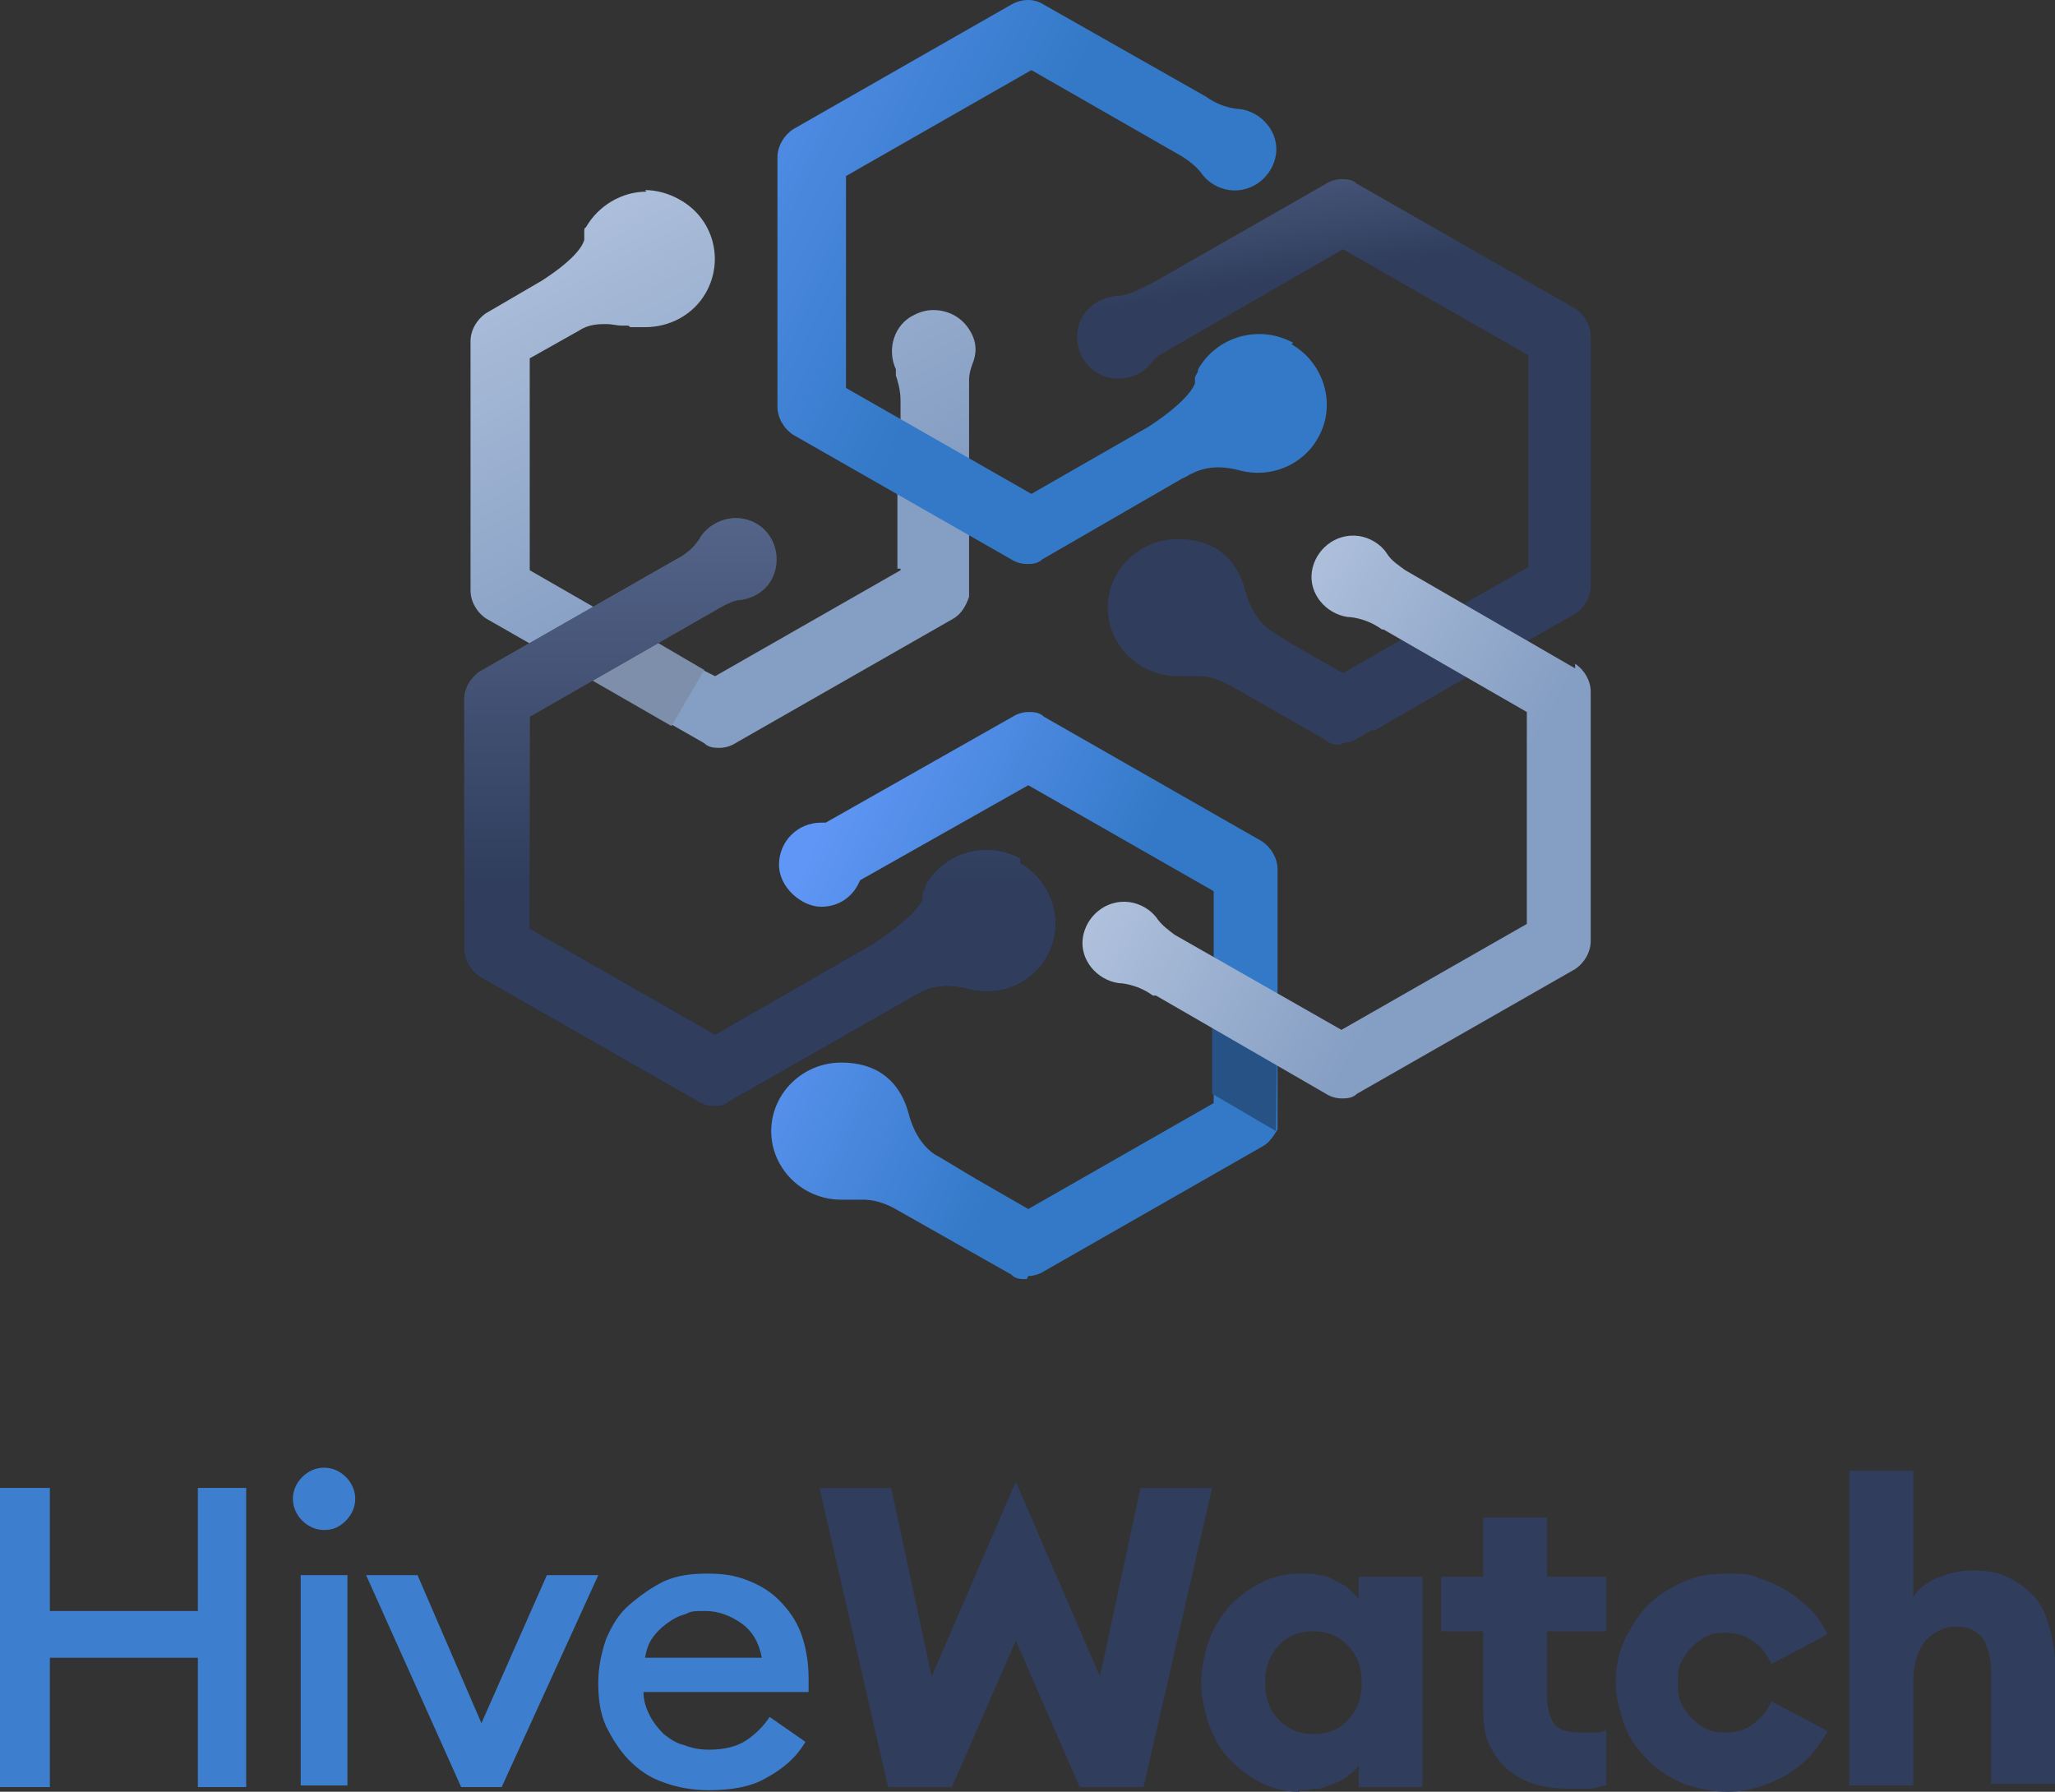 <?xml version="1.0" encoding="UTF-8"?>
<svg id="Layer_1" xmlns="http://www.w3.org/2000/svg" xmlns:xlink="http://www.w3.org/1999/xlink" version="1.1" viewBox="0 0 131.9 115">
  <rect x="0" y="0" width="131.9" height="115" fill="#333333" stroke="none"/>
  <!-- Generator: Adobe Illustrator 29.2.1, SVG Export Plug-In . SVG Version: 2.1.0 Build 116)  -->
  <defs>
    <style>
      .st0 {
        fill: url(#linear-gradient10);
      }

      .st0, .st1, .st2, .st3, .st4, .st5, .st6, .st7, .st8, .st9, .st10 {
        fill-rule: evenodd;
      }

      .st11 {
        fill: #303d5d;
      }

      .st1 {
        fill: url(#linear-gradient);
      }

      .st2 {
        fill: url(#linear-gradient1);
      }

      .st3 {
        fill: url(#linear-gradient2);
      }

      .st4 {
        fill: url(#linear-gradient8);
      }

      .st5 {
        fill: url(#linear-gradient7);
      }

      .st6 {
        fill: url(#linear-gradient4);
      }

      .st7 {
        fill: url(#linear-gradient5);
      }

      .st8 {
        fill: url(#linear-gradient3);
      }

      .st9 {
        fill: url(#linear-gradient6);
      }

      .st10 {
        fill: url(#linear-gradient9);
      }

      .st12 {
        fill: #3d7fce;
      }
    </style>
    <linearGradient id="linear-gradient" x1="-223.3" y1="441.7" x2="-222.3" y2="441.2" gradientTransform="translate(3942.9 8611.4) scale(17.4 -19.4)" gradientUnits="userSpaceOnUse">
      <stop offset="0" stop-color="#6096f5"/>
      <stop offset="1" stop-color="#3379c7"/>
    </linearGradient>
    <linearGradient id="linear-gradient1" x1="-107.5" y1="379.1" x2="-107.6" y2="378.1" gradientTransform="translate(319 1751.3) scale(2.2 -4.4)" gradientUnits="userSpaceOnUse">
      <stop offset="0" stop-color="#275285"/>
      <stop offset=".2" stop-color="#325e92"/>
      <stop offset="1" stop-color="#3278c7"/>
    </linearGradient>
    <linearGradient id="linear-gradient2" x1="-223.7" y1="443.1" x2="-222.9" y2="441.5" gradientTransform="translate(3931.1 8466.8) scale(17.4 -19.1)" gradientUnits="userSpaceOnUse">
      <stop offset="0" stop-color="#b9c9e2"/>
      <stop offset="1" stop-color="#859ec3"/>
    </linearGradient>
    <linearGradient id="linear-gradient3" x1="-112.1" y1="360.2" x2="-112.5" y2="358.9" gradientTransform="translate(310.7 1274.3) scale(2.2 -3.5)" gradientUnits="userSpaceOnUse">
      <stop offset="0" stop-color="#6d84a7"/>
      <stop offset=".4" stop-color="#7084a4"/>
      <stop offset="1" stop-color="#859ec3"/>
    </linearGradient>
    <linearGradient id="linear-gradient4" x1="-185.2" y1="371" x2="-183.9" y2="370.4" gradientTransform="translate(966.7 1498.5) scale(5 -3.9)" gradientUnits="userSpaceOnUse">
      <stop offset="0" stop-color="#7d8faa"/>
      <stop offset=".4" stop-color="#7084a4"/>
      <stop offset="1" stop-color="#859dc3"/>
    </linearGradient>
    <linearGradient id="linear-gradient5" x1="-222.5" y1="442.7" x2="-222.4" y2="442" gradientTransform="translate(4040.8 8592.9) scale(17.8 -19.4)" gradientUnits="userSpaceOnUse">
      <stop offset="0" stop-color="#5e7096"/>
      <stop offset="1" stop-color="#303d5d"/>
      <stop offset="1" stop-color="#303d5d"/>
    </linearGradient>
    <linearGradient id="linear-gradient6" x1="-182.2" y1="373.7" x2="-181.1" y2="374.4" gradientTransform="translate(1037.6 1568.3) scale(5.2 -4.1)" gradientUnits="userSpaceOnUse">
      <stop offset="0" stop-color="#303d5d"/>
      <stop offset=".5" stop-color="#1a2540"/>
      <stop offset="1" stop-color="#1a2540"/>
    </linearGradient>
    <linearGradient id="linear-gradient7" x1="-227.3" y1="444.3" x2="-225.1" y2="441.8" gradientTransform="translate(4652.8 8983.1) scale(20.4 -20.2)" gradientUnits="userSpaceOnUse">
      <stop offset="0" stop-color="#fff"/>
      <stop offset=".4" stop-color="#8a8989"/>
      <stop offset=".7" stop-color="#312e2e"/>
      <stop offset=".8" stop-color="#211e1e"/>
      <stop offset="1" stop-color="#211e1e"/>
    </linearGradient>
    <linearGradient id="linear-gradient8" x1="-225.5" y1="443.4" x2="-225.5" y2="441.9" gradientTransform="translate(4652.8 8983.1) scale(20.4 -20.2)" gradientUnits="userSpaceOnUse">
      <stop offset="0" stop-color="#5e7096"/>
      <stop offset="1" stop-color="#303d5d"/>
    </linearGradient>
    <linearGradient id="linear-gradient9" x1="-222.9" y1="442.2" x2="-221.8" y2="441.5" gradientTransform="translate(3986.7 8639.6) scale(17.6 -19.4)" xlink:href="#linear-gradient2"/>
    <linearGradient id="linear-gradient10" x1="-223.5" y1="442.3" x2="-224.7" y2="442.9" gradientTransform="translate(4315.3 8586.6) scale(19 -19.4)" gradientUnits="userSpaceOnUse">
      <stop offset="0" stop-color="#3379c7"/>
      <stop offset="1" stop-color="#6096f5"/>
    </linearGradient>
  </defs>
  <g id="mark">
    <path id="Path" class="st1" d="M65.9,82.1c-.4,0-.7,0-1-.3l-7.6-4.3c-.8-.4-1.4-.5-1.9-.5s-.3,0-.5,0c0,0-.1,0-.2,0,0,0-.1,0-.2,0h0c-.2,0-.3,0-.5,0-2.5,0-4.5-2-4.5-4.4s2-4.4,4.5-4.4,3.8,1.4,4.3,3.2h0c.1.4.5,1.9,1.7,2.7.4.2,2.5,1.5,2.7,1.6l3.3,1.9,11.9-6.8v-13.6l-11.9-6.8-10.8,6.1c-.4,1-1.3,1.7-2.5,1.7s-2.7-1.2-2.7-2.7,1.2-2.7,2.7-2.7.2,0,.3,0l12-6.8c.3-.2.7-.3,1-.3s.7,0,1,.3l14,8c.6.4,1,1.1,1,1.8v16.7c-.3.5-.6.9-1,1.1l-14,8c-.3.2-.7.3-1,.3Z"/>
    <polygon id="Shd" class="st2" points="77.8 70.2 77.8 64.3 82 64.4 81.9 72.6 77.8 70.2"/>
    <path id="Path1" data-name="Path" class="st3" d="M41.4,12.2c.7,0,1.5.2,2.2.6,2.2,1.2,2.9,3.9,1.7,6-.8,1.4-2.3,2.2-3.9,2.2s-.7,0-1.1-.1h0s-.2,0-.2,0h-.2c-.3,0-.6-.1-1-.1s-1.1,0-1.7.4l-1.6.9-1.6.9v13.6l11.3,6.5.6.3,11.9-6.8v-10.9c0-.7-.2-1.3-.3-1.6h0c0-.2,0-.2,0-.2h0c0,0,0-.2,0-.2h0c-.6-1.3-.1-2.9,1.2-3.5.4-.2.8-.3,1.2-.3,1,0,1.9.5,2.4,1.4.4.7.4,1.4.1,2.1h0c-.1.3-.2.6-.2,1v13.9c-.2.6-.5,1.1-1,1.4l-14,8c-.3.2-.7.3-1,.3s-.7,0-1-.3l-14-8c-.6-.4-1-1.1-1-1.8v-16c0-.7.4-1.4,1-1.8l3.6-2.1.3-.2c1.2-.8,2.2-1.7,2.4-2.4h0c0,0,0-.2,0-.2,0,0,0-.1,0-.2h0s0-.2,0-.2c0,0,0-.2.1-.2.8-1.4,2.3-2.3,3.9-2.3Z"/>
    <polygon id="Shd1" data-name="Shd" class="st8" points="57.6 36.5 57.6 30.1 61.8 30.5 61.8 36.5 57.6 36.5"/>
    <polygon id="Shd2" data-name="Shd" class="st6" points="38.7 39.2 45.2 43 43.1 46.6 35.8 42.4 38.7 39.2"/>
    <path id="Path2" data-name="Path" class="st7" d="M86.1,47.8c-.4,0-.7,0-1-.3l-5.6-3.2c-1.2-.7-1.9-.9-2.5-.9s-.4,0-.5,0c0,0-.1,0-.2,0,0,0-.1,0-.2,0h0c-.2,0-.3,0-.5,0-2.5,0-4.5-2-4.5-4.4s2-4.4,4.5-4.4,3.8,1.4,4.3,3.2h0c.1.4.5,1.9,1.7,2.7.3.2,1.1.7,1.6,1l3,1.7,11.9-6.8v-13.6l-11.9-6.8-11.8,6.8c-.4.3-.6.6-.6.6-.5.6-1.3.9-2,.9s-1.2-.2-1.7-.6c-1.1-.9-1.3-2.6-.4-3.7.5-.6,1.2-.9,1.9-1h0c.9,0,1.8-.6,2.3-.8l11.2-6.4c.3-.2.7-.3,1-.3s.7,0,1,.3l14,8c.6.4,1,1.1,1,1.8v16c0,.7-.4,1.4-1,1.8l-3,1.7c-5.2,3-7.8,4.5-7.8,4.5-.7.4-1.8,1-3.2,1.8-.3.2-.7.3-1,.3Z"/>
    <polygon id="Shd3" data-name="Shd" class="st9" points="86.1 43.3 93.1 39.3 95.8 42.5 88.2 46.9 86.1 43.3"/>
    <g id="Path3" data-name="Path">
      <path id="path-10" class="st5" d="M65.5,55.1c-2.2-1.2-4.9-.4-6.1,1.7,0,.2-.1.3-.2.5h0c0,0,0,.1,0,.2,0,0,0,.1,0,.2-.3.8-1.7,1.9-3.2,2.9h0s-10.1,5.8-10.1,5.8l-11.9-6.8v-13.6l12.4-7.1c.4-.2.8-.4,1.2-.4h0c.7-.1,1.4-.5,1.8-1.1.8-1.2.5-2.9-.7-3.7-1.2-.8-2.8-.5-3.7.7,0,0-.4.9-1.6,1.5l-12.6,7.2c-.6.4-1,1.1-1,1.8v16c0,.7.4,1.4,1,1.8l14,8c.3.2.7.3,1,.3s.7,0,1-.3l12.1-6.9h0c0,0,.2-.1.2-.1,1.3-.7,2.7-.3,3.1-.2h0c1.9.5,4-.3,5-2.1,1.2-2.1.4-4.8-1.7-6Z"/>
      <path id="path-101" data-name="path-10" class="st4" d="M65.5,55.1c-2.2-1.2-4.9-.4-6.1,1.7,0,.2-.1.3-.2.5h0c0,0,0,.1,0,.2,0,0,0,.1,0,.2-.3.8-1.7,1.9-3.2,2.9h0s-10.1,5.8-10.1,5.8l-11.9-6.8v-13.6l12.4-7.1c.4-.2.8-.4,1.2-.4h0c.7-.1,1.4-.5,1.8-1.1.8-1.2.5-2.9-.7-3.7-1.2-.8-2.8-.5-3.7.7,0,0-.4.9-1.6,1.5l-12.6,7.2c-.6.4-1,1.1-1,1.8v16c0,.7.4,1.4,1,1.8l14,8c.3.2.7.3,1,.3s.7,0,1-.3l12.1-6.9h0c0,0,.2-.1.2-.1,1.3-.7,2.7-.3,3.1-.2h0c1.9.5,4-.3,5-2.1,1.2-2.1.4-4.8-1.7-6Z"/>
    </g>
    <path id="Path4" data-name="Path" class="st10" d="M101.1,42.9l-10.9-6.3c-.4-.3-.9-.6-1.2-1.1h0c-.4-.6-1.1-1-1.8-1.1-1.5-.2-2.8.9-3,2.3-.2,1.4.9,2.7,2.3,2.9,0,0,1.1,0,2.2.8,0,0,0,0,.1,0l9.2,5.3v13.6l-11.9,6.8-10.7-6.1c-.4-.3-.8-.6-1.1-1h0c-.4-.6-1.1-1-1.8-1.1-1.5-.2-2.8.9-3,2.3-.2,1.4.9,2.7,2.3,2.9,0,0,1.1,0,2.2.8,0,0,.1,0,.2,0l10.9,6.3c.3.2.7.3,1,.3s.7,0,1-.3l14-8c.6-.4,1-1.1,1-1.8v-16c0-.7-.4-1.4-1-1.8Z"/>
    <path id="Path5" data-name="Path" class="st0" d="M83,22c-2.2-1.2-4.9-.4-6.1,1.7,0,.2-.1.3-.2.5h0c0,0,0,.1,0,.2,0,0,0,.1,0,.2-.3.8-1.6,1.9-3,2.8l-7.5,4.3-11.9-6.8v-13.6l11.9-6.8,9.6,5.5c.5.3,1,.7,1.3,1.1h0c.4.6,1.1,1,1.8,1.1,1.5.2,2.8-.9,3-2.3.2-1.4-.9-2.7-2.3-2.9,0,0-1.1,0-2.2-.8h0S67,.3,67,.3c-.6-.4-1.4-.4-2.1,0l-14,8c-.6.4-1,1.1-1,1.8v16c0,.7.4,1.4,1,1.8l14,8c.3.2.7.3,1,.3s.7,0,1-.3l9-5.2c.3-.1.5-.3.6-.3,1.3-.7,2.7-.3,3.1-.2h0c1.9.5,4-.3,5-2.1,1.2-2.1.4-4.8-1.7-6Z"/>
  </g>
  <g id="Group">
    <g id="text">
      <polygon id="Path6" data-name="Path" class="st12" points="0 95.5 3.2 95.5 3.2 103.4 12.7 103.4 12.7 95.5 15.8 95.5 15.8 114.7 12.7 114.7 12.7 106.4 3.2 106.4 3.2 114.7 0 114.7 0 95.5"/>
      <path id="Shape" class="st12" d="M20.8,98.2c-.5,0-1-.2-1.4-.6-.4-.4-.6-.9-.6-1.4s.2-1,.6-1.4.9-.6,1.4-.6,1,.2,1.4.6.6.9.6,1.4-.2,1-.6,1.4c-.4.4-.8.6-1.4.6ZM19.3,101.1h3v13.5h-3v-13.5Z"/>
      <polygon id="Path7" data-name="Path" class="st12" points="23.5 101.1 26.8 101.1 30.9 110.6 35.1 101.1 38.4 101.1 32.2 114.7 29.6 114.7 23.5 101.1"/>
      <path id="Shape1" data-name="Shape" class="st12" d="M45.4,114.9c-1,0-2-.2-2.8-.5-.9-.3-1.6-.8-2.2-1.4s-1.1-1.4-1.5-2.2c-.4-.9-.5-1.8-.5-2.8s.2-1.9.5-2.8c.4-.9.8-1.6,1.5-2.2s1.4-1.1,2.2-1.5c.9-.4,1.8-.5,2.8-.5s1.7.1,2.5.4c.8.3,1.5.7,2.1,1.3.6.6,1.1,1.3,1.4,2.1.3.8.5,1.8.5,2.9v.4c0,.1,0,.3,0,.5h-10.6c0,.6.2,1.1.4,1.5s.5.8.9,1.2c.4.3.8.6,1.3.7.5.2,1,.3,1.6.3,1,0,1.8-.2,2.4-.6.6-.4,1.1-.9,1.5-1.5l2.3,1.6c-.6,1-1.4,1.7-2.5,2.3-1,.6-2.3.8-3.7.8ZM48.9,106.4c-.2-1-.6-1.7-1.3-2.2-.7-.5-1.5-.8-2.3-.8s-.9,0-1.3.2c-.4.1-.8.3-1.2.6-.4.3-.7.6-.9.9-.3.4-.4.8-.5,1.3h7.5Z"/>
      <polygon id="Path8" data-name="Path" class="st11" points="65.2 105.3 61.1 114.7 57 114.7 52.6 95.5 57.2 95.5 59.8 107.6 65.2 95.1 70.6 107.6 73.2 95.5 77.8 95.5 73.4 114.7 69.3 114.7 65.2 105.3"/>
      <path id="Shape2" data-name="Shape" class="st11" d="M83.4,115c-.9,0-1.7-.2-2.5-.6s-1.4-.9-2-1.5c-.6-.6-1-1.4-1.3-2.2-.3-.9-.5-1.8-.5-2.7s.2-1.9.5-2.7c.3-.9.8-1.6,1.3-2.2.6-.6,1.2-1.1,2-1.5s1.6-.6,2.5-.6.9,0,1.3.1c.4,0,.7.2,1.1.4s.6.3.8.5c.2.2.4.4.6.6v-1.4h4.1v13.5h-4.1v-1.4c-.1.2-.3.4-.6.6-.2.2-.5.4-.8.5s-.7.3-1.1.4c-.4,0-.8.1-1.3.1ZM84.3,111.3c.9,0,1.7-.3,2.2-.9.6-.6.9-1.4.9-2.4s-.3-1.8-.9-2.4c-.6-.6-1.3-.9-2.2-.9s-1.7.3-2.2.9c-.6.6-.9,1.4-.9,2.4s.3,1.8.9,2.4c.6.6,1.3.9,2.2.9Z"/>
      <path id="Path9" data-name="Path" class="st11" d="M100.6,114.8c-.8,0-1.5-.1-2.1-.3-.7-.2-1.2-.5-1.7-.9-.5-.4-.9-1-1.2-1.6-.3-.6-.4-1.4-.4-2.3v-5h-2.7v-3.5h2.7v-3.8h4.1v3.8h3.8v3.5h-3.8v4.2c0,.8.2,1.4.5,1.8.4.4.9.5,1.8.5s.6,0,.8,0,.5,0,.7-.2v3.6c-.3,0-.7.2-1,.2-.4,0-.9,0-1.4,0Z"/>
      <path id="Path10" data-name="Path" class="st11" d="M110.9,115c-1,0-1.9-.2-2.8-.5-.9-.4-1.6-.8-2.3-1.5s-1.2-1.4-1.5-2.2-.6-1.8-.6-2.8.2-2,.6-2.8.9-1.6,1.5-2.2,1.4-1.1,2.3-1.5c.9-.4,1.8-.5,2.8-.5s1.4,0,2,.3c.7.2,1.3.5,1.8.8.6.4,1.1.8,1.5,1.2.5.5.8,1,1.1,1.6l-3.6,1.9c-.3-.6-.6-1.1-1.1-1.4-.5-.4-1.1-.6-1.8-.6s-.8,0-1.2.2c-.4.2-.7.4-1,.7-.3.3-.5.6-.7,1-.2.4-.2.8-.2,1.3s0,.9.2,1.3.4.7.7,1c.3.3.6.5,1,.7.4.2.8.2,1.2.2.7,0,1.3-.2,1.8-.6.5-.4.9-.9,1.1-1.4l3.6,1.9c-.3.6-.7,1.1-1.1,1.6-.5.5-1,.9-1.5,1.2s-1.2.6-1.8.8c-.7.2-1.3.3-2,.3Z"/>
      <path id="Path11" data-name="Path" class="st11" d="M118.7,114.7v-20.3h4.1v8.1c.3-.5.8-.9,1.5-1.2s1.4-.5,2.3-.5,1.6.1,2.2.4c.7.3,1.2.7,1.7,1.2s.8,1.2,1,1.9c.2.7.4,1.6.4,2.4v7.8h-4.1v-7.1c0-.9-.2-1.7-.5-2.2-.4-.5-.9-.8-1.7-.8s-1.4.3-2,.9c-.5.6-.8,1.5-.8,2.7v6.6h-4.1Z"/>
    </g>
  </g>
</svg>